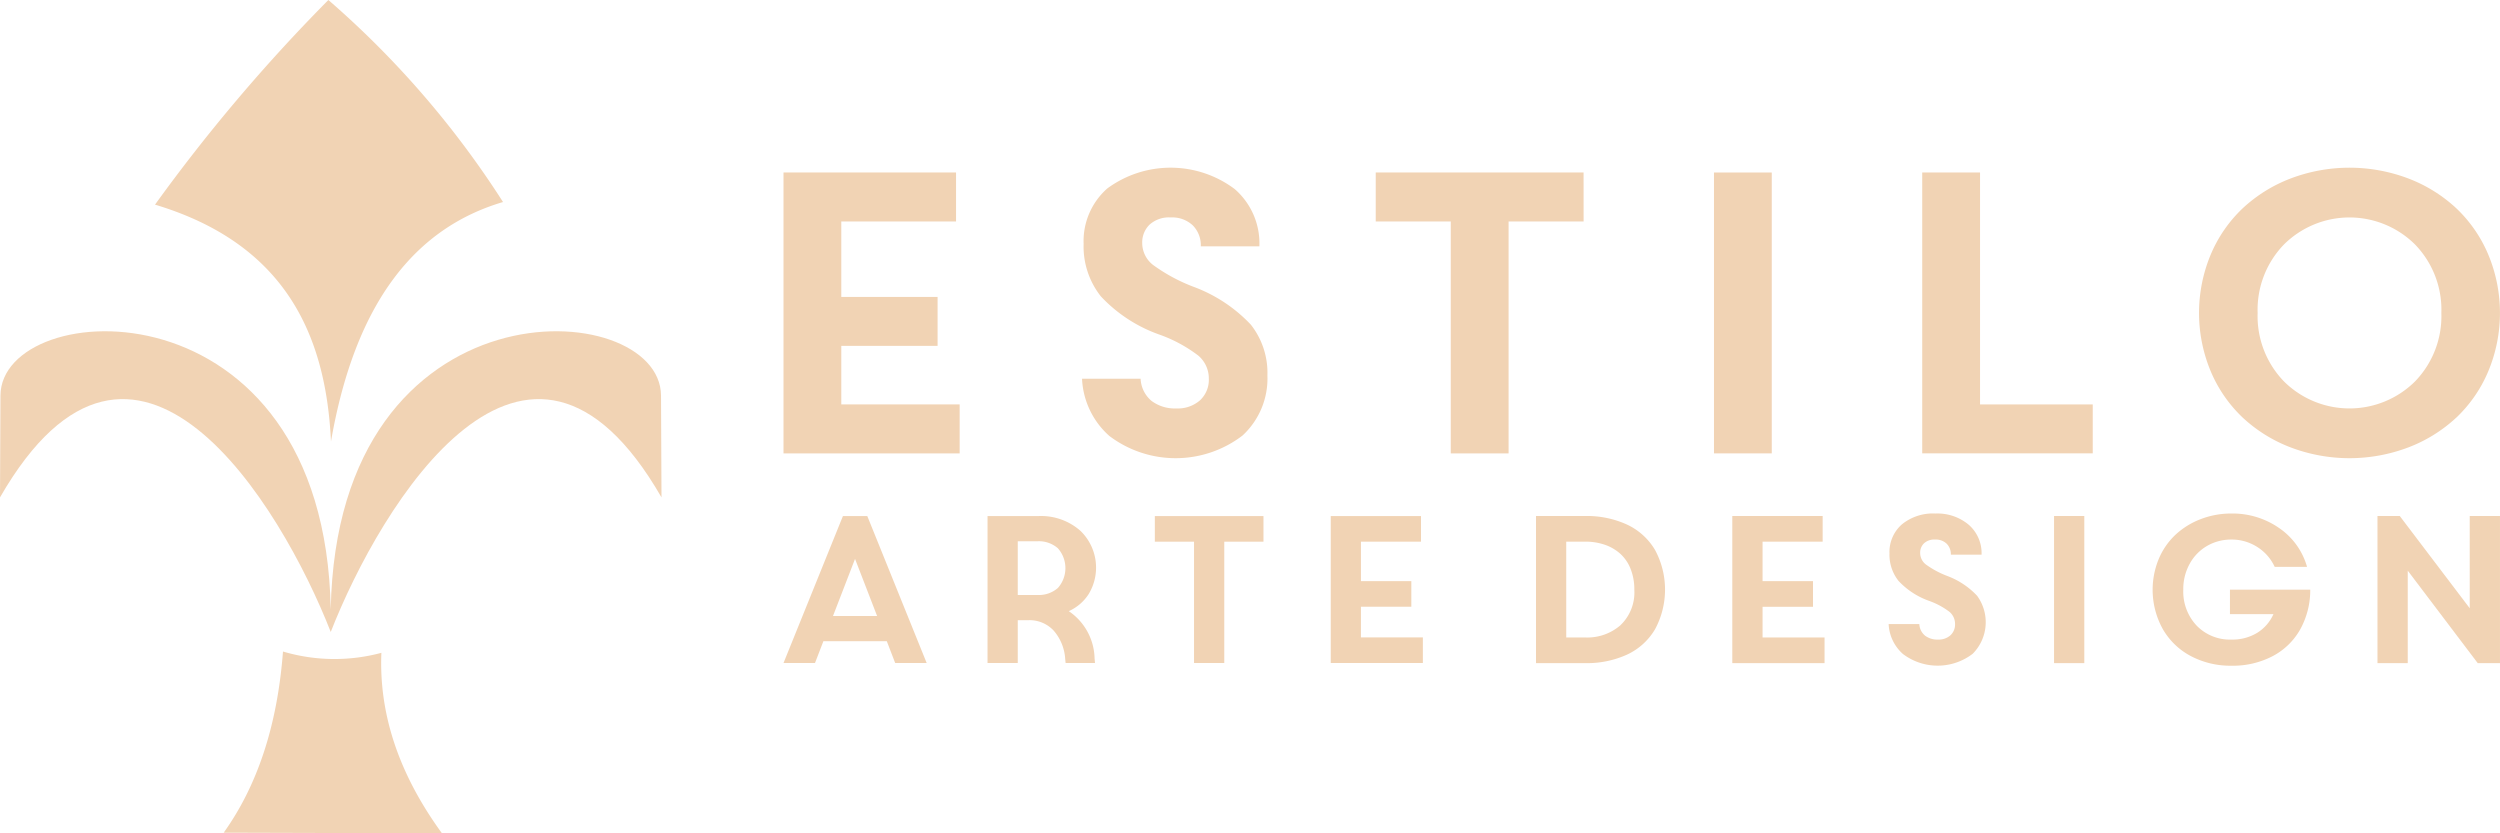 <svg xmlns="http://www.w3.org/2000/svg" xmlns:xlink="http://www.w3.org/1999/xlink" width="255.102" height="85.035" viewBox="0 0 255.102 85.035">
  <defs>
    <clipPath id="clip-path">
      <rect id="Retângulo_4" data-name="Retângulo 4" width="255.102" height="85.035" transform="translate(0 0)" fill="none"/>
    </clipPath>
  </defs>
  <g id="Grupo_2" data-name="Grupo 2" transform="translate(0 0)">
    <g id="Grupo_1" data-name="Grupo 1" clip-path="url(#clip-path)">
      <path id="Caminho_1" data-name="Caminho 1" d="M38.917,66.615a18.441,18.441,0,0,1-10.041-.133c-.575,7.6-2.639,13.72-6.052,18.487l22.277.066c-4.538-6.232-6.434-12.365-6.184-18.42" fill="#f1d3b4"/>
      <path id="Caminho_2" data-name="Caminho 2" d="M67.451,40.366C67.4,30.13,34.385,28.17,33.749,62.19,33.112,28.171.093,30.13.047,40.366L0,50.754c13.764-23.916,28.687.783,33.749,13.732C38.81,51.537,53.734,26.837,67.5,50.754Z" fill="#f1d3b4"/>
      <path id="Caminho_3" data-name="Caminho 3" d="M33.773,45.053c2.483-14.322,8.689-21.82,17.556-24.438A95.012,95.012,0,0,0,33.507,0,176.3,176.3,0,0,0,15.818,20.881C28.89,24.817,33.249,33.887,33.773,45.053" fill="#f1d3b4"/>
      <path id="Caminho_4" data-name="Caminho 4" d="M85.846,35.29h9.826V30.3H85.846V22.6H97.555v-5H79.95V46.263H97.924V41.268H85.846Z" fill="#f1d3b4"/>
      <path id="Caminho_5" data-name="Caminho 5" d="M121.753,29.251a17.672,17.672,0,0,1-4.1-2.221,2.828,2.828,0,0,1-1.1-2.221,2.534,2.534,0,0,1,.747-1.884,2.952,2.952,0,0,1,2.161-.737,3.066,3.066,0,0,1,2.251.809,2.874,2.874,0,0,1,.818,2.139h5.978a7.337,7.337,0,0,0-2.518-5.844,10.9,10.9,0,0,0-13-.062,7.157,7.157,0,0,0-2.416,5.661,8.194,8.194,0,0,0,1.761,5.353,15.01,15.01,0,0,0,5.977,3.9,14.569,14.569,0,0,1,3.972,2.149,3.055,3.055,0,0,1,1.065,2.355,2.849,2.849,0,0,1-.9,2.2,3.425,3.425,0,0,1-2.415.829,3.958,3.958,0,0,1-2.529-.768,3.108,3.108,0,0,1-1.115-2.261h-5.978a8.289,8.289,0,0,0,2.783,5.834,11.223,11.223,0,0,0,13.594-.041,7.909,7.909,0,0,0,2.538-6.142,7.929,7.929,0,0,0-1.689-5.169,15.35,15.35,0,0,0-5.885-3.879" fill="#f1d3b4"/>
      <path id="Caminho_6" data-name="Caminho 6" d="M161.589,17.6H140.381V22.6h7.656V46.263h5.9V22.6h7.656Z" fill="#f1d3b4"/>
      <rect id="Retângulo_2" data-name="Retângulo 2" width="5.896" height="28.66" transform="translate(174.896 17.603)" fill="#f1d3b4"/>
      <path id="Caminho_7" data-name="Caminho 7" d="M196.145,17.6v28.66h17.4V41.268h-11.5V17.6Z" fill="#f1d3b4"/>
      <path id="Caminho_8" data-name="Caminho 8" d="M250.65,42.609A13.968,13.968,0,0,0,253.9,37.9a15.462,15.462,0,0,0,0-11.935,13.954,13.954,0,0,0-3.254-4.708,15.03,15.03,0,0,0-4.883-3.04,16.943,16.943,0,0,0-12.037,0,15.025,15.025,0,0,0-4.882,3.04,13.956,13.956,0,0,0-3.255,4.708,15.462,15.462,0,0,0,0,11.935,13.97,13.97,0,0,0,3.255,4.709,15.039,15.039,0,0,0,4.882,3.039,16.928,16.928,0,0,0,12.037,0,15.044,15.044,0,0,0,4.883-3.039m-17.575-3.675a9.562,9.562,0,0,1-2.7-7,9.559,9.559,0,0,1,2.7-7,9.487,9.487,0,0,1,13.347,0,9.559,9.559,0,0,1,2.7,7,9.562,9.562,0,0,1-2.7,7,9.49,9.49,0,0,1-13.347,0" fill="#f1d3b4"/>
      <path id="Caminho_9" data-name="Caminho 9" d="M86.012,52.661,79.95,67.654h3.213l.857-2.228h6.468l.857,2.228h3.213L88.5,52.661ZM85,62.856l2.249-5.826L89.5,62.856Z" fill="#f1d3b4"/>
      <path id="Caminho_10" data-name="Caminho 10" d="M111.109,60.586a5.212,5.212,0,0,0-.873-6.431,6.07,6.07,0,0,0-4.305-1.494h-5.162V67.654h3.084v-4.37h1.092a3.359,3.359,0,0,1,2.565,1.055,4.85,4.85,0,0,1,1.184,2.908l.042.407h3l-.043-.45a5.976,5.976,0,0,0-2.634-4.841,4.687,4.687,0,0,0,2.051-1.777M107.944,60a2.94,2.94,0,0,1-2.078.712h-2.013V55.231h2.013a2.94,2.94,0,0,1,2.078.712,3.057,3.057,0,0,1,0,4.059" fill="#f1d3b4"/>
      <path id="Caminho_11" data-name="Caminho 11" d="M117.84,55.274h4v12.38h3.085V55.274h4V52.661H117.84Z" fill="#f1d3b4"/>
      <path id="Caminho_12" data-name="Caminho 12" d="M138.872,61.914h5.141V59.3h-5.141V55.274H145V52.661h-9.21V67.654h9.4V65.041h-6.319Z" fill="#f1d3b4"/>
      <path id="Caminho_13" data-name="Caminho 13" d="M166.021,53.528a9.813,9.813,0,0,0-4.268-.874h-5.018V67.666h5.018a9.86,9.86,0,0,0,4.273-.869,6.5,6.5,0,0,0,2.852-2.579,8.533,8.533,0,0,0,0-8.106,6.531,6.531,0,0,0-2.857-2.584m-.649,10.256a5.16,5.16,0,0,1-3.6,1.265h-1.952V55.27h1.952a6.031,6.031,0,0,1,1.967.311,4.623,4.623,0,0,1,1.582.912,4.1,4.1,0,0,1,1.061,1.544,5.628,5.628,0,0,1,.386,2.144,4.61,4.61,0,0,1-1.4,3.6" fill="#f1d3b4"/>
      <path id="Caminho_14" data-name="Caminho 14" d="M179.853,61.918H185V59.3h-5.147V55.27h6.133V52.654h-9.221V67.665h9.414V65.049h-6.326Z" fill="#f1d3b4"/>
      <path id="Caminho_15" data-name="Caminho 15" d="M198.659,58.755a9.246,9.246,0,0,1-2.15-1.163,1.484,1.484,0,0,1-.574-1.164,1.325,1.325,0,0,1,.392-.986,1.54,1.54,0,0,1,1.131-.386,1.6,1.6,0,0,1,1.179.423,1.506,1.506,0,0,1,.429,1.121H202.2a3.841,3.841,0,0,0-1.319-3.061A4.968,4.968,0,0,0,197.5,52.4a5.018,5.018,0,0,0-3.431,1.109,3.747,3.747,0,0,0-1.265,2.965,4.292,4.292,0,0,0,.922,2.8,7.869,7.869,0,0,0,3.13,2.043,7.637,7.637,0,0,1,2.081,1.125,1.605,1.605,0,0,1,.558,1.234,1.493,1.493,0,0,1-.472,1.152,1.8,1.8,0,0,1-1.265.434,2.07,2.07,0,0,1-1.325-.4,1.629,1.629,0,0,1-.584-1.184h-3.131a4.342,4.342,0,0,0,1.458,3.055,5.875,5.875,0,0,0,7.12-.021,4.571,4.571,0,0,0,.445-5.924,8.047,8.047,0,0,0-3.083-2.032" fill="#f1d3b4"/>
      <rect id="Retângulo_3" data-name="Retângulo 3" width="3.088" height="15.012" transform="translate(209.596 52.654)" fill="#f1d3b4"/>
      <path id="Caminho_16" data-name="Caminho 16" d="M227.546,62.669h4.438a4.3,4.3,0,0,1-1.672,1.914,4.883,4.883,0,0,1-2.616.681,4.724,4.724,0,0,1-3.533-1.41,5.058,5.058,0,0,1-1.378-3.694,5.282,5.282,0,0,1,.675-2.67,4.712,4.712,0,0,1,1.791-1.807,4.9,4.9,0,0,1,2.445-.627,4.829,4.829,0,0,1,2.616.745,4.742,4.742,0,0,1,1.8,2.043h3.3a7.12,7.12,0,0,0-2.847-3.962A8.307,8.307,0,0,0,227.7,52.4a8.613,8.613,0,0,0-3.126.568,7.941,7.941,0,0,0-2.563,1.576,7.234,7.234,0,0,0-1.72,2.466,8.261,8.261,0,0,0,.413,7.2,7.147,7.147,0,0,0,2.879,2.751,8.66,8.66,0,0,0,4.117.97,8.763,8.763,0,0,0,4.2-.976,6.916,6.916,0,0,0,2.82-2.739,8.26,8.26,0,0,0,1.019-4.048h-8.192Z" fill="#f1d3b4"/>
      <path id="Caminho_17" data-name="Caminho 17" d="M252.014,62.068l-7.141-9.414H242.6V67.665h3.088V58.229l7.141,9.436H255.1V52.654h-3.088Z" fill="#f1d3b4"/>
    </g>
  </g>
</svg>
